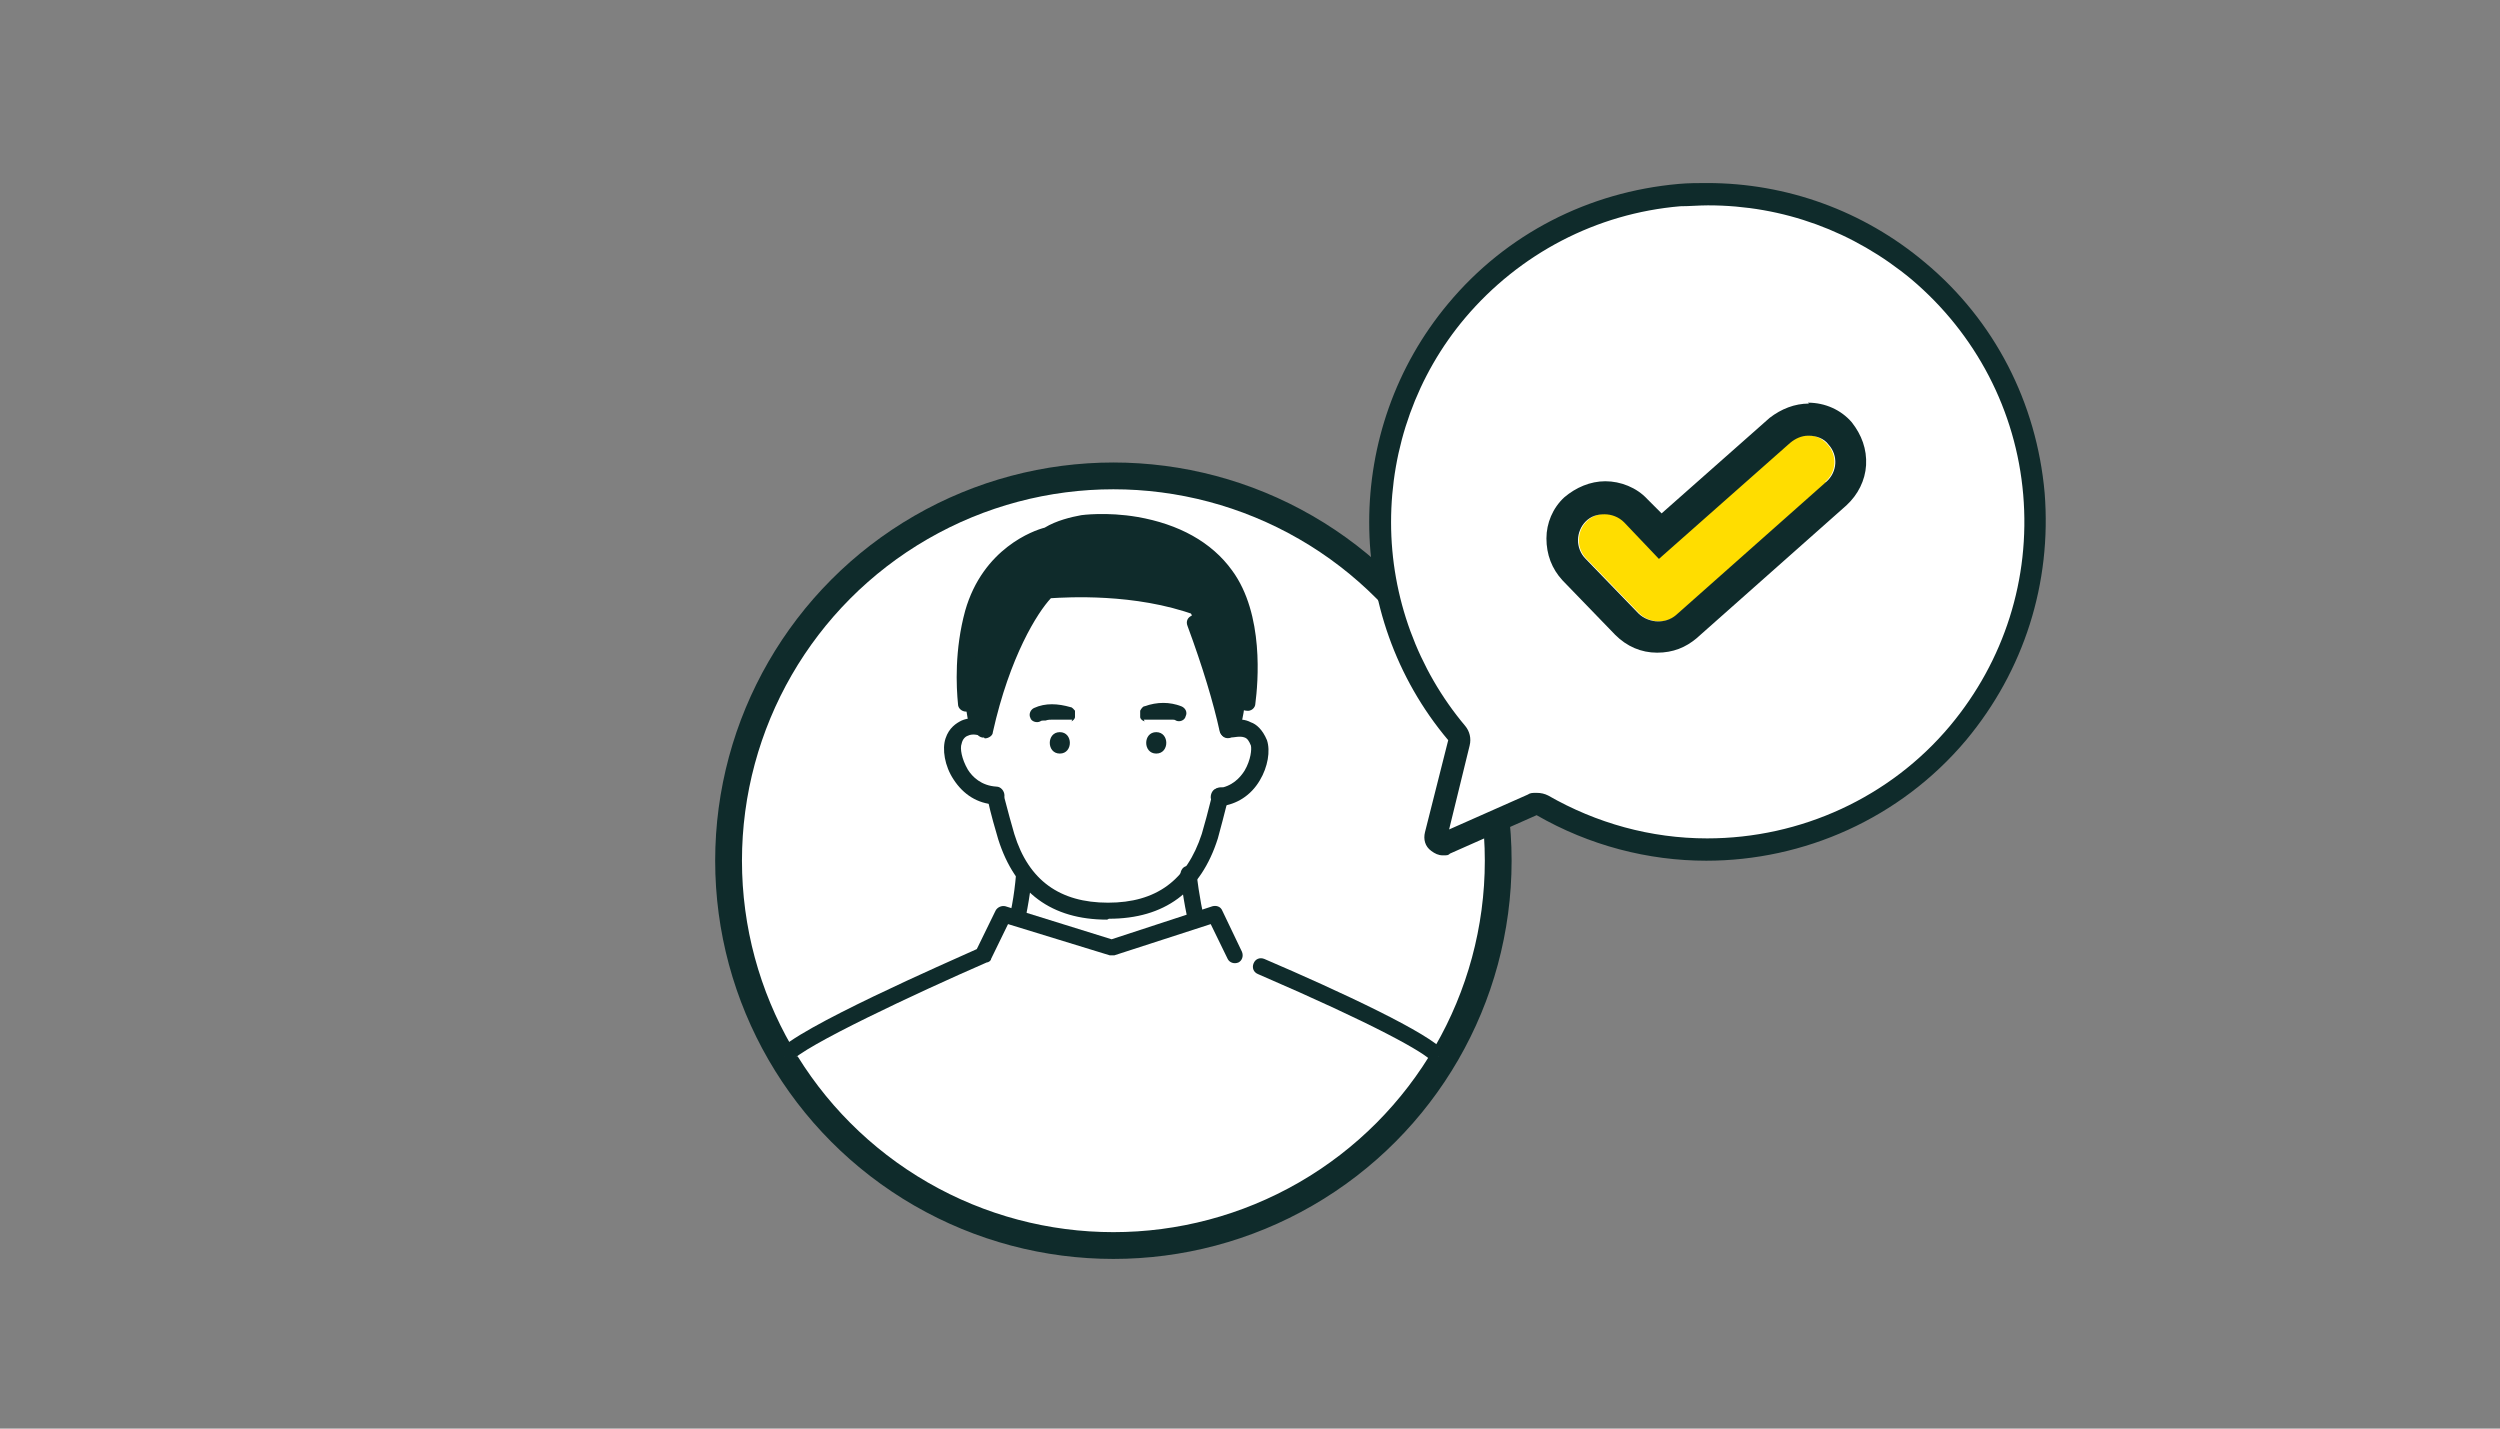 <?xml version="1.0" encoding="UTF-8"?>
<svg id="_レイヤー_1" xmlns="http://www.w3.org/2000/svg" version="1.1" xmlns:xlink="http://www.w3.org/1999/xlink" viewBox="0 0 280 160">
  <rect x="0" y="0" width="280" height="160" fill="#808080" stroke="none"/>
  <!-- Generator: Adobe Illustrator 29.3.1, SVG Export Plug-In . SVG Version: 2.1.0 Build 151)  -->
  <defs>
    <style>
      .st0 {
        fill: #fd0;
      }

      .st1 {
        stroke: #0f2b2b;
        stroke-miterlimit: 10;
        stroke-width: 3px;
      }

      .st1, .st2 {
        fill: #fff;
      }

      .st3 {
        fill: #0f2b2b;
      }
    </style>
  </defs>
  <circle class="st1" cx="124.7" cy="96.4" r="43.1"/>
  <g>
    <g>
      <path class="st2" d="M124,122l17.8-9.6c-8.9,0-8.9-18.9-8.9-18.9h-17.8s0,19-8.9,18.9l17.8,9.6Z"/>
      <path class="st2" d="M112.2,89.2c-4.4.3-6.1-4.4-5.4-6.1.9-2.5,3.5-1.4,3.5-1.4l2,7.5Z"/>
      <path class="st2" d="M137.5,81.6s2.5-1.1,3.5,1.4c.6,1.7-1.1,6.4-5.4,6.1l2-7.5Z"/>
      <path class="st2" d="M124,102.1c6.1,0,9.7-3,11.3-8.4,1.5-4.7,3.9-16.9,3.9-16.9,0,0,1.8-17.6-15.3-17.6s-15.3,17.6-15.3,17.6c0,0,2.4,12.1,3.9,16.9,1.7,5.4,5.3,8.4,11.3,8.4Z"/>
      <path class="st3" d="M137.1,64.4c-5.3-7.2-16-5.8-16-5.8-.9.1-2.6.5-3.8,1.3-1.7.4-6.6,2.5-8.4,8.7-1.4,5-1,10-.3,12.9.8,0,1.5.2,1.5.2,2.2-9.6,5.7-14.5,7-15.7,0,0,8.3-.9,15.9,1.6,1.3,3.5,3.3,9.1,4.4,14.2,0,0,.7-.3,1.5-.2,1.1-4.2,1.5-12.4-1.9-17Z"/>
      <path class="st3" d="M124,103c-6.2,0-10.3-3-12.2-9-.3-1.1-.8-2.6-1.2-4.6-.1-.5.2-1,.7-1.1.5-.1,1,.2,1.1.7.5,1.9.9,3.4,1.2,4.4,1.6,5.2,5.1,7.7,10.5,7.7s8.8-2.5,10.5-7.7c.3-1,.7-2.5,1.2-4.5.1-.5.6-.8,1.1-.7.5.1.8.6.7,1.1-.5,2-.9,3.5-1.2,4.6-1.9,6-6,9-12.2,9Z"/>
      <path class="st3" d="M111.4,90.1s0,0,0,0c-1.9-.1-3.5-1.1-4.6-2.8-1-1.5-1.3-3.4-.9-4.6.4-1.2,1.2-1.7,1.8-2,1.4-.6,2.8,0,2.9,0,.5.2.7.8.5,1.2-.2.5-.8.7-1.2.5-.2,0-.9-.3-1.5,0-.3.1-.6.4-.7.9-.2.5,0,1.7.7,2.9.5.8,1.5,1.8,3.2,1.9.5,0,.9.5.9,1,0,.5-.4.9-.9.9Z"/>
      <path class="st3" d="M136.5,90.1c-.5,0-.9-.4-.9-.8,0-.5.3-1,.8-1,1.6-.2,2.5-1.2,3-2,.7-1.2.8-2.4.7-2.8-.2-.5-.4-.8-.7-.9-.5-.2-1.2,0-1.5,0-.5.2-1,0-1.2-.5-.2-.5,0-1,.5-1.2.2,0,1.6-.7,2.9,0,.6.2,1.3.8,1.8,2,.4,1.2.1,3-.8,4.5-1,1.7-2.6,2.7-4.4,2.9,0,0,0,0-.1,0Z"/>
      <path class="st3" d="M137.5,82.6c-.4,0-.8-.3-.9-.7-.7-3.2-1.9-7.2-3.6-11.8-.2-.5,0-1,.6-1.2.5-.2,1,0,1.2.6,1.7,4.7,2.9,8.7,3.6,12,.1.5-.2,1-.7,1.1,0,0-.1,0-.2,0Z"/>
      <path class="st3" d="M110.2,82.6c0,0-.1,0-.2,0-.5-.1-.8-.6-.7-1.1,2.1-9.4,5.6-14.6,7.3-16.2.1-.1.3-.2.5-.2.4,0,9.4-1,17.4,2,.5.2.7.7.6,1.2-.2.5-.7.7-1.2.6-6.8-2.5-14.5-2-16.2-1.9-1.5,1.6-4.6,6.5-6.5,15,0,.4-.5.7-.9.7Z"/>
      <path class="st3" d="M108.2,79.7c-.5,0-.9-.4-.9-.8-.2-2-.4-6.1.8-10.5,2-7,7.7-9,8.9-9.3,1.3-.8,3-1.2,4.1-1.4,0,0,2.8-.4,6.3.2,4.6.8,8.3,2.8,10.6,6,3.6,4.9,2.9,12.6,2.6,14.9,0,.5-.5.9-1,.8-.5,0-.9-.5-.8-1,1.1-8.2-1.4-12.5-2.2-13.6-4.9-6.7-15-5.4-15.1-5.4-.7,0-2.3.4-3.4,1.2,0,0-.2,0-.3.1-.2,0-5.9,1.5-7.7,8-1.2,4.1-1,7.9-.8,9.8,0,.5-.3,1-.8,1,0,0,0,0-.1,0Z"/>
      <path class="st3" d="M113.5,105.6c0,0-.2,0-.3,0-.5-.1-.8-.7-.6-1.2.6-1.9,1-4.1,1.2-6.5,0-.5.5-.9,1-.8.5,0,.9.5.8,1-.3,2.6-.7,4.9-1.3,6.9-.1.4-.5.7-.9.7Z"/>
      <path class="st3" d="M134.4,105.5c-.4,0-.8-.3-.9-.7-.6-2-1-4.3-1.3-6.8,0-.5.3-1,.8-1,.5,0,1,.3,1,.8.3,2.4.7,4.6,1.2,6.5.1.5-.1,1-.6,1.2,0,0-.2,0-.3,0Z"/>
    </g>
    <path class="st2" d="M161.1,118.3c-2-2.6-22.9-11.4-22.9-11.4l-2.2-4.6-11.5,3.8-12.1-3.8-2.2,4.6s-20.3,8.8-22.3,11.4"/>
    <path class="st3" d="M87.1,117.8c2-2.6,19.2-10.1,22.3-11.5l2.1-4.3c.2-.4.7-.6,1.1-.5l11.9,3.7,11.3-3.7c.4-.1.9,0,1.1.5l2.2,4.6c.2.5,0,1-.4,1.2-.5.2-1,0-1.2-.4l-1.9-3.9-10.8,3.5c-.2,0-.4,0-.5,0l-11.4-3.5-1.9,3.9c0,.2-.3.4-.5.4-7.8,3.4-20.6,9.4-21.9,11.1"/>
    <path class="st3" d="M83.5,131.6"/>
    <path class="st3" d="M160.4,118.9c-.8-1-6.3-4.1-19.5-9.8-.5-.2-.7-.7-.5-1.2.2-.5.7-.7,1.2-.5,8.4,3.6,18.7,8.4,20.2,10.4"/>
    <path class="st3" d="M118.7,82c1.5,0,1.5,2.4,0,2.4-1.5,0-1.5-2.4,0-2.4Z"/>
    <path class="st3" d="M120.1,80.6c-.2,0-.4,0-.7,0,.2,0,0,0-.1,0,0,0-.1,0-.2,0-.2,0-.3,0-.5,0-.1,0-.3,0-.4,0,0,0-.1,0-.2,0,.1,0,.1,0,0,0,0,0,0,0-.1,0-.3,0-.5,0-.8.1,0,0-.1,0-.2,0,0,0,0,0,0,0,0,0,0,0,0,0,0,0,0,0,0,0-.1,0-.3,0-.4.1-.4.2-1,0-1.1-.4-.2-.4,0-.9.4-1.1,1.3-.6,2.7-.5,4.1-.1.2,0,.4.3.5.4,0,.2,0,.5,0,.7,0,.2-.2.4-.4.5Z"/>
    <path class="st3" d="M129.5,82c-1.5,0-1.5,2.4,0,2.4s1.5-2.4,0-2.4Z"/>
    <path class="st3" d="M128.1,80.6c.2,0,.4,0,.7,0-.2,0,0,0,.1,0,0,0,.1,0,.2,0,.2,0,.3,0,.5,0,.1,0,.3,0,.4,0,0,0,.1,0,.2,0-.1,0-.1,0,0,0,0,0,0,0,.1,0,.3,0,.5,0,.8,0,0,0,.1,0,.2,0,0,0,0,0,0,0,0,0,0,0,0,0,0,0,0,0,0,0,.1,0,.3,0,.4.1.4.2,1,0,1.1-.5.2-.4,0-.9-.5-1.1-1.3-.5-2.7-.5-4.1,0-.2,0-.4.3-.5.5,0,.2,0,.5,0,.7,0,.2.2.4.5.5Z"/>
  </g>
  <g>
    <path class="st2" d="M191.1,95.2c-6.5,0-12.8-1.7-18.4-4.9-.2-.1-.4-.2-.6-.2s-.3,0-.5.1l-9.7,4.3c-.1,0-.2,0-.3,0-.2,0-.4,0-.5-.2-.2-.2-.3-.5-.3-.8l2.6-10.3c0-.4,0-.8-.3-1.1-11.3-13.5-11.3-33.8,0-47.3,6.3-7.5,15.2-12.1,24.9-12.9,1.1,0,2.1-.1,3.2-.1,8.7,0,16.9,3,23.6,8.6,7.5,6.3,12.1,15.2,12.9,24.9.8,9.8-2.2,19.3-8.5,26.8-7,8.3-17.2,13-28.2,13h0Z"/>
    <path class="st3" d="M191.3,23c8.4,0,16.3,2.9,22.8,8.3,7.2,6.1,11.7,14.7,12.5,24.1.8,9.4-2.1,18.6-8.2,25.9-6.7,8-16.7,12.6-27.2,12.6-6.3,0-12.4-1.7-17.8-4.8-.4-.2-.8-.3-1.3-.3s-.7,0-1,.2l-8.8,3.9,2.3-9.4c.2-.8,0-1.6-.5-2.2-5.3-6.3-8.3-14.4-8.3-22.8,0-8.4,2.9-16.5,8.3-22.9,6.1-7.2,14.7-11.7,24.1-12.5,1,0,2.1-.1,3.1-.1M191.3,20.5c-1.1,0-2.2,0-3.3.1-10.1.9-19.3,5.6-25.8,13.4-11.8,14.1-11.8,34.9,0,48.9l-2.6,10.3c-.2.8,0,1.6.7,2.1.4.3.8.5,1.3.5s.6,0,.8-.2l9.7-4.3c5.9,3.4,12.5,5.1,19,5.1h0c10.9,0,21.7-4.7,29.1-13.5,6.5-7.8,9.6-17.6,8.8-27.7-.9-10.1-5.6-19.3-13.4-25.8-6.9-5.8-15.5-8.9-24.4-8.9h0Z"/>
  </g>
  <g>
    <path class="st0" d="M204.6,54l-16.8,14.9c-.6.5-1.3.7-2,.7s-1.6-.3-2.2-.9l-5.9-6.1c-1.2-1.2-1.1-3.1,0-4.2,1.2-1.2,3.1-1.1,4.2,0l3.9,4.1,14.7-13c1.2-1.1,3.1-1,4.2.3,1.1,1.2,1,3.1-.3,4.2Z"/>
    <path class="st3" d="M202.6,48.8c.8,0,1.7.3,2.2,1,1.1,1.2,1,3.1-.3,4.2l-16.8,14.9c-.6.5-1.3.7-2,.7s-1.6-.3-2.2-.9l-5.9-6.1c-1.2-1.2-1.1-3.1,0-4.2.6-.6,1.3-.8,2.1-.8s1.6.3,2.2.9l3.9,4.1,14.7-13c.6-.5,1.3-.8,2-.8M202.6,45.2h0c-1.6,0-3.1.6-4.4,1.6l-12.1,10.7-1.6-1.6c-1.2-1.3-3-2-4.7-2s-3.3.7-4.6,1.8c-1.3,1.2-2,2.9-2,4.6,0,1.8.6,3.4,1.8,4.7l5.9,6.1c1.3,1.3,2.9,2,4.7,2s3.2-.6,4.4-1.6l16.8-14.9c1.3-1.2,2.1-2.8,2.2-4.5.1-1.8-.5-3.4-1.6-4.8-1.2-1.4-3-2.2-4.9-2.2h0Z"/>
  </g>
</svg>